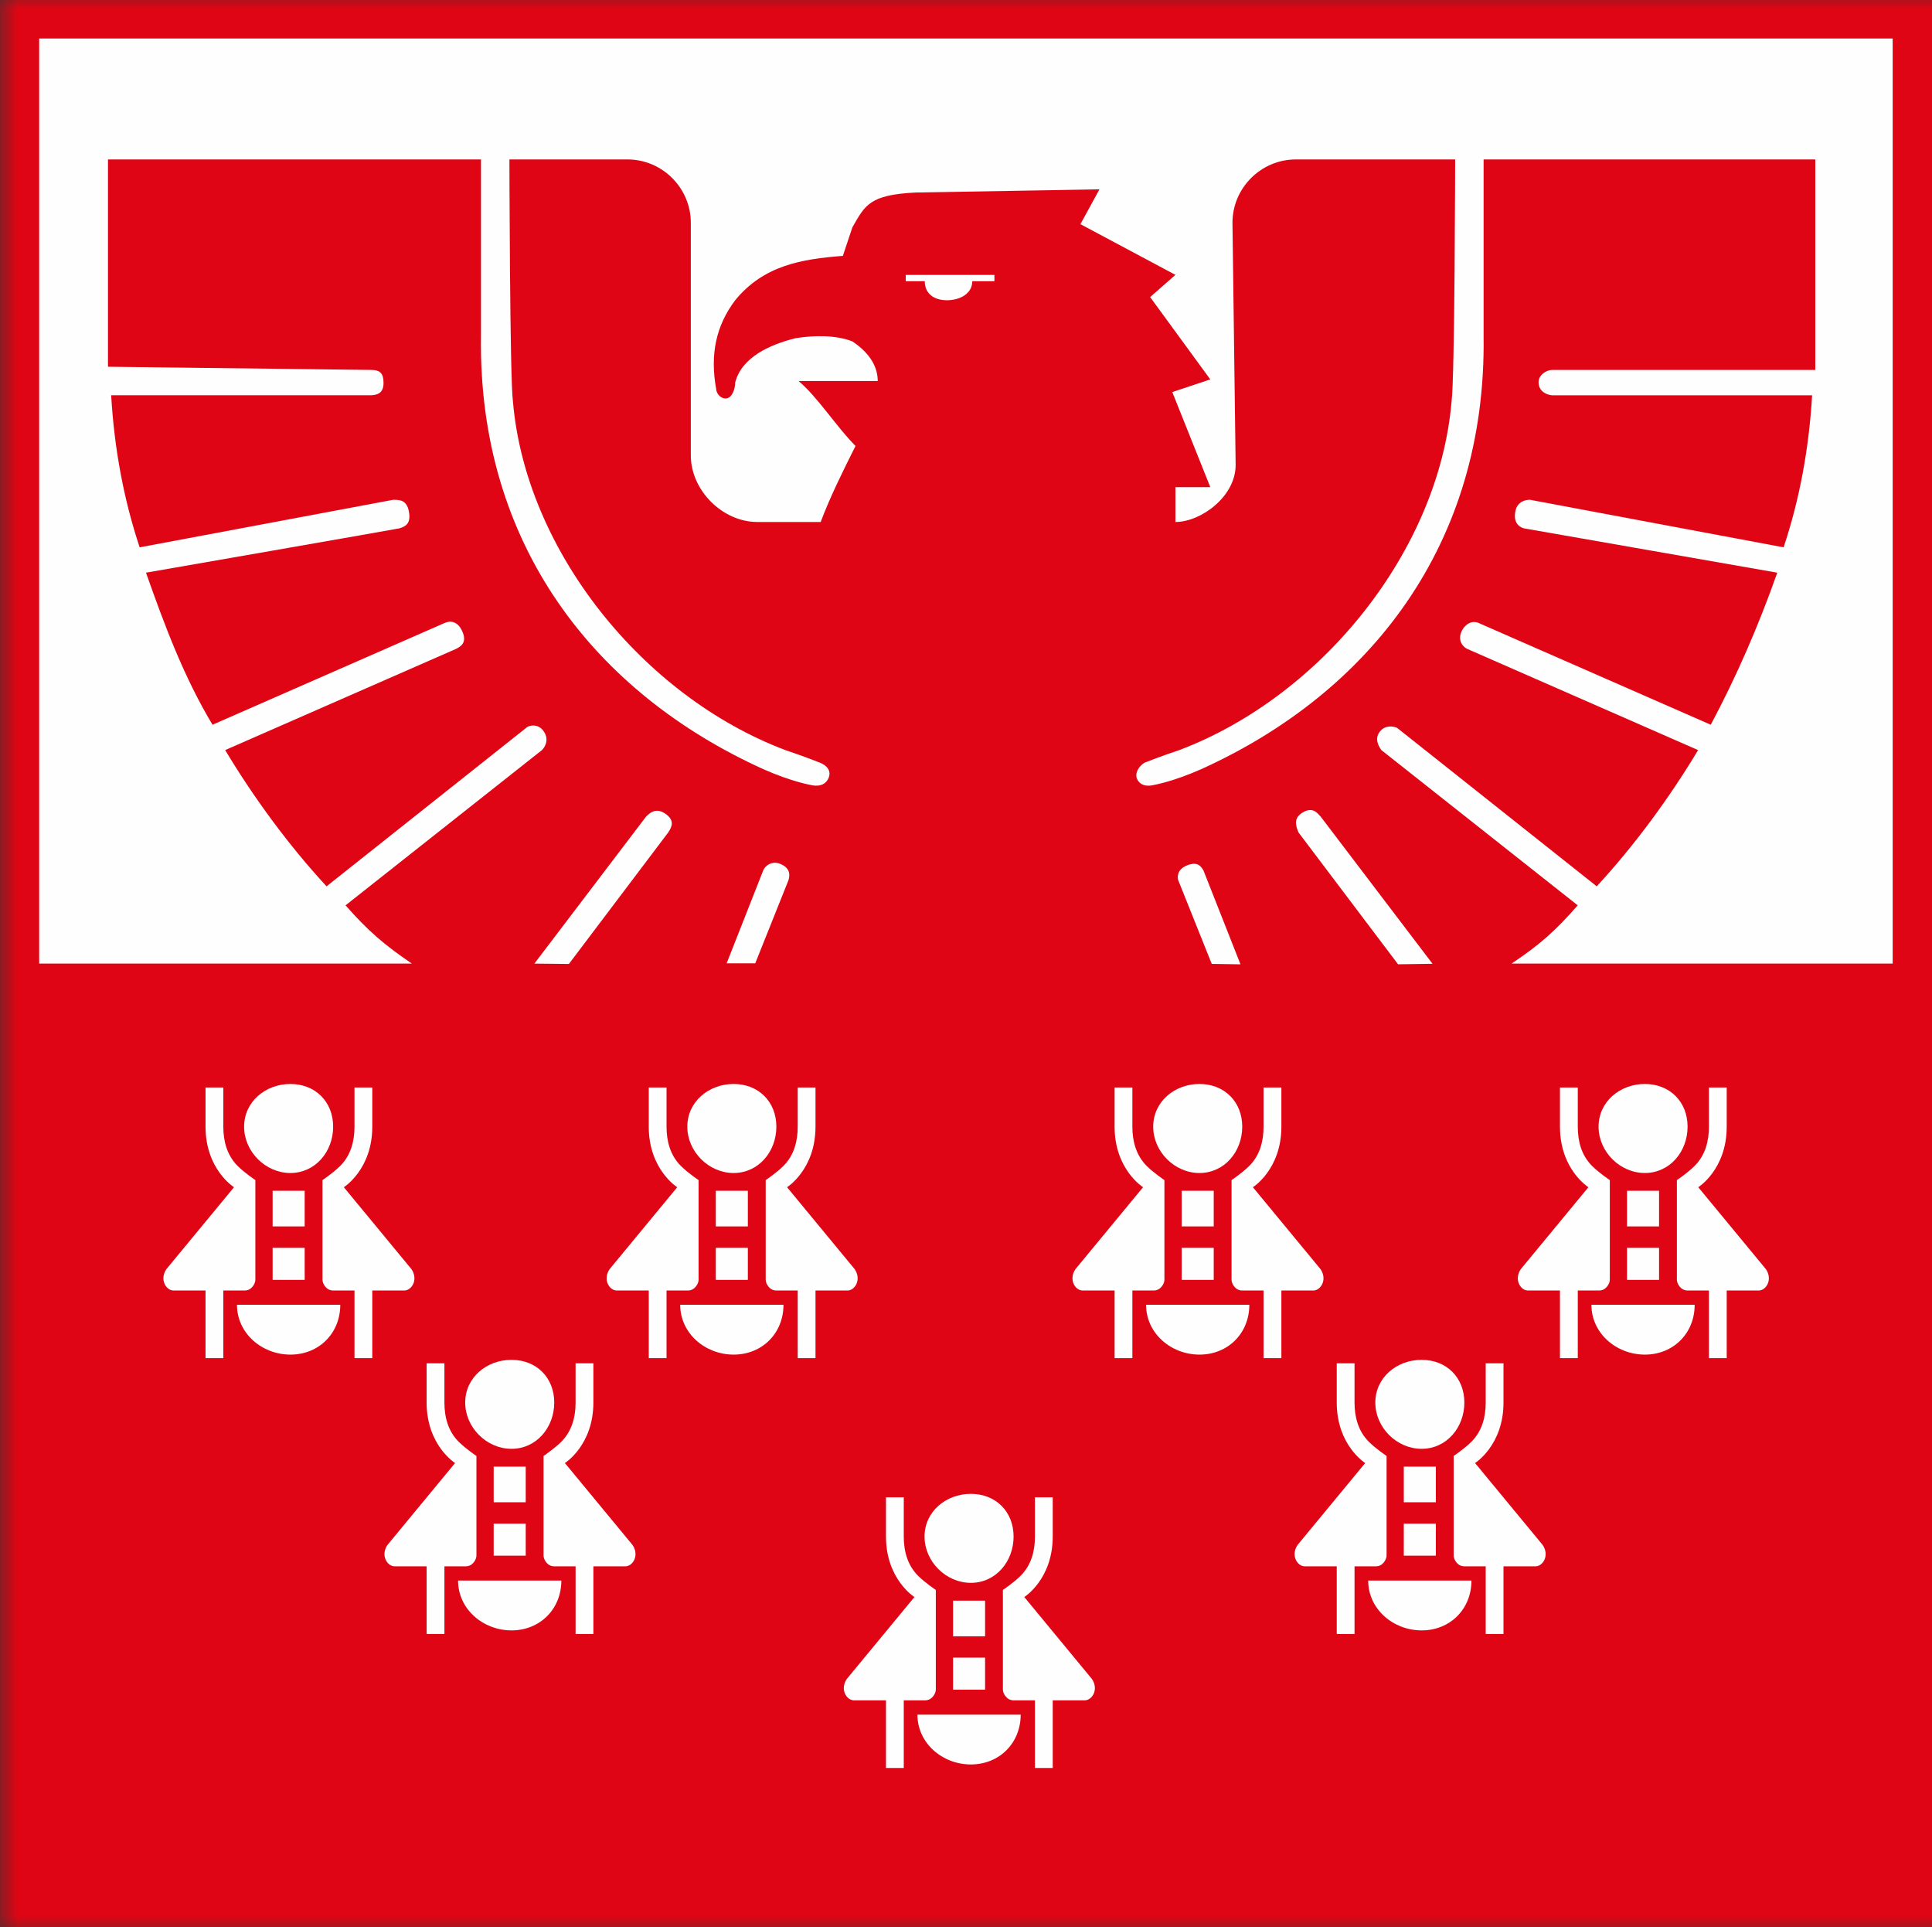 <?xml version="1.0" encoding="UTF-8" standalone="no"?>
<svg
   width="54.745"
   height="54.596"
   viewBox="0 0 54.745 54.596"
   version="1.1"
   id="svg1"
   xmlns:xlink="http://www.w3.org/1999/xlink"
   xmlns="http://www.w3.org/2000/svg"
   xmlns:svg="http://www.w3.org/2000/svg"
   xmlns:rdf="http://www.w3.org/1999/02/22-rdf-syntax-ns#"
   xmlns:cc="http://creativecommons.org/ns#"
   xmlns:dc="http://purl.org/dc/elements/1.1/">
  <rect x="0" y="0" width="54.745" height="54.596" fill="#333333" stroke="none"/>
  <!-- Generator: Sketch 47.1 (45422) - http://www.bohemiancoding.com/sketch -->
  <title
     id="title1">Page 1</title>
  <desc
     id="desc1">Created with Sketch.</desc>
  <defs
     id="defs1">
    <polygon
       id="path-1"
       points="339.801,55.071 339.801,-0 0,-0 0,55.071 " />
  </defs>
  <g
     id="g1"
     stroke="none"
     stroke-width="1"
     fill="none"
     fill-rule="evenodd"
     transform="translate(0,-0.237)">
    <g
       id="menu-Epipoli"
       transform="translate(-101,-108)">
      <g
         id="Page-1"
         transform="translate(101,108)">
        <mask
           id="mask-2"
           fill="#ffffff">
          <use
             xlink:href="#path-1"
             id="use1" />
        </mask>
        <g
           id="Clip-52" />
        <polygon
           id="Fill-51"
           fill="#df0514"
           mask="url(#mask-2)"
           points="54.745,0.237 0,0.237 0,54.833 54.745,54.833 " />
        <path
           d="m 22.973,22.475 c 0,0 -0.538,-0.09 -1.347,-0.449 -4.757,-2.155 -8.08,-6.348 -7.997,-12.268 v -5.5 h 0.805 c 0,0.628 0.012,6.728 0.101,7.357 0.36,4.218 3.681,8.347 7.72,9.873 0.537,0.179 0.987,0.359 0.987,0.359 0.223,0.093 0.306,0.251 0.241,0.419 -0.124,0.325 -0.51,0.209 -0.51,0.209"
           id="Fill-53"
           fill="#fefefe"
           mask="url(#mask-2)" />
        <path
           d="m 15.142,27.536 3.164,-4.163 c 0.09,-0.09 0.272,-0.274 0.545,-0.085 0.27,0.187 0.196,0.362 0.083,0.533 l -2.814,3.725"
           id="Fill-54"
           fill="#fefefe"
           mask="url(#mask-2)" />
        <path
           d="m 20.59,27.528 1.036,-2.63 c 0.047,-0.127 0.244,-0.289 0.486,-0.186 0.256,0.106 0.284,0.282 0.232,0.456 l -0.943,2.359 z"
           id="Fill-55"
           fill="#fefefe"
           mask="url(#mask-2)" />
        <path
           d="m 27.55,8.204 h 0.628 v -0.179 h -2.513 v 0.179 h 0.539 c 0,0.359 0.269,0.539 0.628,0.539 0.36,0 0.718,-0.18 0.718,-0.539"
           id="Fill-56"
           fill="#fefefe"
           mask="url(#mask-2)" />
        <path
           d="m 40.592,27.541 -3.169,-4.169 c -0.089,-0.09 -0.223,-0.308 -0.539,-0.099 -0.237,0.157 -0.162,0.377 -0.089,0.548 l 2.82,3.734 z"
           id="Fill-57"
           fill="#fefefe"
           mask="url(#mask-2)" />
        <path
           d="m 35.15,27.556 -1.048,-2.657 c -0.089,-0.156 -0.183,-0.219 -0.358,-0.18 -0.185,0.041 -0.42,0.172 -0.36,0.448 l 0.952,2.377 z"
           id="Fill-58"
           fill="#fefefe"
           mask="url(#mask-2)" />
        <path
           d="m 45.245,25.347 c 1.077,-1.167 2.064,-2.513 2.872,-3.86 l -6.552,-2.871 c -0.197,-0.111 -0.258,-0.338 -0.109,-0.565 0.109,-0.168 0.289,-0.244 0.468,-0.154 l 6.552,2.872 c 0.718,-1.346 1.346,-2.782 1.885,-4.308 l -7.18,-1.256 c -0.136,-0.036 -0.311,-0.167 -0.238,-0.5 0.062,-0.285 0.329,-0.314 0.417,-0.308 l 7.18,1.346 c 0.449,-1.346 0.718,-2.782 0.808,-4.308 h -7.36 c -0.089,0 -0.391,-0.066 -0.391,-0.372 0,-0.199 0.212,-0.346 0.391,-0.346 h 7.45 v -1.526 -4.437 h -14.72 c -0.987,0 -1.795,0.808 -1.795,1.795 l 0.09,6.861 c 0,0.897 -0.987,1.615 -1.706,1.615 v -0.987 h 0.988 l -1.077,-2.693 1.077,-0.359 -1.705,-2.333 0.717,-0.629 -2.692,-1.436 0.539,-0.987 c 0,0 0,0.09 0,0 l -5.206,0.09 c -1.314,0.065 -1.436,0.359 -1.795,0.987 -0.09,0.27 -0.18,0.539 -0.27,0.808 -1.166,0.09 -2.243,0.269 -3.051,1.257 -0.539,0.717 -0.718,1.525 -0.539,2.513 0,0.089 0.09,0.269 0.27,0.269 0.179,0 0.269,-0.269 0.269,-0.449 0.179,-0.718 0.987,-1.077 1.705,-1.257 0.539,-0.089 1.167,-0.089 1.616,0.09 0.538,0.359 0.718,0.762 0.718,1.122 h -2.244 c 0.538,0.448 1.077,1.301 1.615,1.84 -0.359,0.718 -0.718,1.436 -0.987,2.154 h -1.795 c -0.987,0 -1.885,-0.897 -1.885,-1.885 v -6.591 c 0,-0.987 -0.808,-1.795 -1.795,-1.795 h -14.72 v 4.347 1.526 l 7.45,0.09 c 0.283,-0.002 0.354,0.12 0.358,0.359 0.005,0.305 -0.183,0.352 -0.358,0.359 h -7.36 c 0.09,1.526 0.359,2.962 0.808,4.308 l 7.18,-1.346 c 0.18,0 0.383,-0.004 0.447,0.323 0.069,0.352 -0.093,0.432 -0.267,0.485 -0.056,0.017 -7.181,1.256 -7.181,1.256 0.539,1.526 1.077,2.962 1.885,4.308 l 6.552,-2.872 c 0.18,-0.09 0.382,-0.063 0.51,0.194 0.183,0.366 -0.054,0.469 -0.152,0.525 l -6.551,2.871 c 0.808,1.347 1.795,2.693 2.872,3.86 l 5.655,-4.488 c 0.09,-0.09 0.336,-0.113 0.477,0.067 0.195,0.248 0.061,0.472 -0.028,0.561 l -5.565,4.398 c 0.628,0.718 1.095,1.117 1.878,1.65 H 1.11 V 1.328 h 52.521 v 26.207 h -10.799 c 0.808,-0.54 1.246,-0.932 1.874,-1.65 l -5.564,-4.398 c -0.141,-0.195 -0.176,-0.396 -0.004,-0.566 0.18,-0.178 0.442,-0.072 0.452,-0.062 z"
           id="Fill-59"
           fill="#fefefe"
           mask="url(#mask-2)" />
        <path
           d="m 41.234,4.258 c 0,0.628 -0.012,6.728 -0.103,7.357 -0.358,4.218 -3.679,8.348 -7.718,9.873 -0.539,0.179 -0.987,0.359 -0.987,0.359 -0.167,0.109 -0.279,0.302 -0.203,0.464 0.128,0.27 0.472,0.164 0.472,0.164 0,0 0.538,-0.09 1.346,-0.449 4.756,-2.154 8.081,-6.348 7.998,-12.268 v -5.5 z"
           id="Fill-60"
           fill="#fefefe"
           mask="url(#mask-2)" />
        <polygon
           id="Fill-61"
           fill="#fefefe"
           mask="url(#mask-2)"
           points="27.913,45.584 27.006,45.584 27.006,46.593 27.913,46.593 " />
        <polygon
           id="Fill-62"
           fill="#fefefe"
           mask="url(#mask-2)"
           points="27.913,47.198 27.006,47.198 27.006,48.105 27.913,48.105 " />
        <path
           d="m 27.51,45.079 c 0.706,0 1.211,-0.604 1.211,-1.311 0,-0.707 -0.505,-1.21 -1.211,-1.21 -0.706,0 -1.312,0.503 -1.312,1.21 0,0.707 0.606,1.311 1.312,1.311"
           id="Fill-63"
           fill="#fefefe"
           mask="url(#mask-2)" />
        <path
           d="m 28.922,44.877 c 0.304,-0.304 0.404,-0.706 0.404,-1.11 v -1.111 h 0.504 v 1.111 c 0,1.211 -0.806,1.714 -0.806,1.714 l 1.917,2.322 c 0.202,0.302 0,0.604 -0.203,0.604 h -0.908 v 1.917 h -0.504 v -1.917 h -0.605 c -0.202,0 -0.303,-0.201 -0.303,-0.302 v -2.826 c 0,0 0.303,-0.2 0.504,-0.402"
           id="Fill-64"
           fill="#fefefe"
           mask="url(#mask-2)" />
        <path
           d="m 28.922,48.812 c 0,0.807 -0.604,1.412 -1.412,1.412 -0.808,0 -1.514,-0.605 -1.514,-1.412 z"
           id="Fill-65"
           fill="#fefefe"
           mask="url(#mask-2)" />
        <path
           d="m 26.013,44.877 c -0.304,-0.304 -0.404,-0.706 -0.404,-1.11 v -1.111 h -0.504 v 1.111 c 0,1.211 0.806,1.714 0.806,1.714 l -1.917,2.322 c -0.202,0.302 0,0.604 0.203,0.604 h 0.908 v 1.917 h 0.504 v -1.917 h 0.605 c 0.202,0 0.303,-0.201 0.303,-0.302 v -2.826 c 0,0 -0.303,-0.2 -0.504,-0.402"
           id="Fill-66"
           fill="#fefefe"
           mask="url(#mask-2)" />
        <polygon
           id="Fill-67"
           fill="#fefefe"
           mask="url(#mask-2)"
           points="40.686,41.787 39.778,41.787 39.778,42.796 40.686,42.796 " />
        <polygon
           id="Fill-68"
           fill="#fefefe"
           mask="url(#mask-2)"
           points="40.686,43.402 39.778,43.402 39.778,44.309 40.686,44.309 " />
        <path
           d="m 40.283,41.282 c 0.706,0 1.211,-0.604 1.211,-1.311 0,-0.707 -0.505,-1.21 -1.211,-1.21 -0.706,0 -1.312,0.503 -1.312,1.21 0,0.707 0.606,1.311 1.312,1.311"
           id="Fill-69"
           fill="#fefefe"
           mask="url(#mask-2)" />
        <path
           d="m 41.695,41.081 c 0.304,-0.304 0.404,-0.706 0.404,-1.11 v -1.111 h 0.504 v 1.111 c 0,1.211 -0.806,1.714 -0.806,1.714 l 1.917,2.322 c 0.202,0.302 0,0.604 -0.203,0.604 h -0.908 v 1.917 h -0.504 v -1.917 h -0.605 c -0.201,0 -0.303,-0.202 -0.303,-0.302 v -2.825 c 0,0 0.303,-0.202 0.504,-0.403"
           id="Fill-70"
           fill="#fefefe"
           mask="url(#mask-2)" />
        <path
           d="m 41.695,45.014 c 0,0.808 -0.604,1.412 -1.411,1.412 -0.808,0 -1.515,-0.604 -1.515,-1.412 z"
           id="Fill-71"
           fill="#fefefe"
           mask="url(#mask-2)" />
        <path
           d="m 38.786,41.081 c -0.303,-0.304 -0.404,-0.706 -0.404,-1.11 v -1.111 h -0.504 v 1.111 c 0,1.211 0.806,1.714 0.806,1.714 l -1.917,2.322 c -0.202,0.302 0,0.604 0.203,0.604 h 0.908 v 1.917 h 0.504 v -1.917 h 0.606 c 0.2,0 0.302,-0.202 0.302,-0.302 v -2.825 c 0,0 -0.302,-0.202 -0.504,-0.403"
           id="Fill-72"
           fill="#fefefe"
           mask="url(#mask-2)" />
        <polygon
           id="Fill-73"
           fill="#fefefe"
           mask="url(#mask-2)"
           points="47.011,33.972 46.103,33.972 46.103,34.981 47.011,34.981 " />
        <polygon
           id="Fill-74"
           fill="#fefefe"
           mask="url(#mask-2)"
           points="47.011,35.588 46.103,35.588 46.103,36.496 47.011,36.496 " />
        <path
           d="m 46.608,33.468 c 0.706,0 1.211,-0.605 1.211,-1.312 0,-0.707 -0.505,-1.21 -1.211,-1.21 -0.706,0 -1.311,0.503 -1.311,1.21 0,0.707 0.605,1.312 1.311,1.312"
           id="Fill-75"
           fill="#fefefe"
           mask="url(#mask-2)" />
        <path
           d="m 48.02,33.266 c 0.304,-0.303 0.404,-0.706 0.404,-1.109 v -1.111 h 0.504 v 1.111 c 0,1.211 -0.806,1.714 -0.806,1.714 l 1.917,2.322 c 0.202,0.302 0,0.604 -0.203,0.604 h -0.908 v 1.917 h -0.504 v -1.917 h -0.605 c -0.201,0 -0.303,-0.202 -0.303,-0.302 v -2.826 c 0,0 0.303,-0.201 0.504,-0.403"
           id="Fill-76"
           fill="#fefefe"
           mask="url(#mask-2)" />
        <path
           d="m 48.02,37.201 c 0,0.808 -0.604,1.412 -1.411,1.412 -0.808,0 -1.515,-0.604 -1.515,-1.412 z"
           id="Fill-77"
           fill="#fefefe"
           mask="url(#mask-2)" />
        <path
           d="m 45.111,33.266 c -0.304,-0.303 -0.403,-0.706 -0.403,-1.109 v -1.111 h -0.505 v 1.111 c 0,1.211 0.806,1.714 0.806,1.714 l -1.917,2.322 c -0.201,0.302 0,0.604 0.203,0.604 h 0.908 v 1.917 h 0.505 v -1.917 h 0.605 c 0.201,0 0.302,-0.202 0.302,-0.302 v -2.826 c 0,0 -0.302,-0.201 -0.504,-0.403"
           id="Fill-78"
           fill="#fefefe"
           mask="url(#mask-2)" />
        <polygon
           id="Fill-79"
           fill="#fefefe"
           mask="url(#mask-2)"
           points="34.392,33.972 33.484,33.972 33.484,34.981 34.392,34.981 " />
        <polygon
           id="Fill-80"
           fill="#fefefe"
           mask="url(#mask-2)"
           points="34.392,35.588 33.484,35.588 33.484,36.496 34.392,36.496 " />
        <path
           d="m 33.988,33.468 c 0.706,0 1.212,-0.605 1.212,-1.312 0,-0.707 -0.506,-1.21 -1.212,-1.21 -0.706,0 -1.311,0.503 -1.311,1.21 0,0.707 0.605,1.312 1.311,1.312"
           id="Fill-81"
           fill="#fefefe"
           mask="url(#mask-2)" />
        <path
           d="m 35.401,33.266 c 0.303,-0.303 0.403,-0.706 0.403,-1.109 v -1.111 h 0.505 v 1.111 c 0,1.211 -0.807,1.714 -0.807,1.714 l 1.917,2.322 c 0.202,0.302 0,0.604 -0.203,0.604 h -0.907 v 1.917 h -0.505 v -1.917 h -0.605 c -0.201,0 -0.302,-0.202 -0.302,-0.302 v -2.826 c 0,0 0.302,-0.201 0.504,-0.403"
           id="Fill-82"
           fill="#fefefe"
           mask="url(#mask-2)" />
        <path
           d="m 35.401,37.201 c 0,0.808 -0.605,1.412 -1.412,1.412 -0.808,0 -1.514,-0.604 -1.514,-1.412 z"
           id="Fill-83"
           fill="#fefefe"
           mask="url(#mask-2)" />
        <path
           d="m 32.491,33.266 c -0.303,-0.303 -0.404,-0.706 -0.404,-1.109 v -1.111 h -0.504 v 1.111 c 0,1.211 0.807,1.714 0.807,1.714 l -1.917,2.322 c -0.202,0.302 0,0.604 0.203,0.604 h 0.907 v 1.917 h 0.504 v -1.917 h 0.606 c 0.201,0 0.302,-0.202 0.302,-0.302 v -2.826 c 0,0 -0.302,-0.201 -0.504,-0.403"
           id="Fill-84"
           fill="#fefefe"
           mask="url(#mask-2)" />
        <polygon
           id="Fill-85"
           fill="#fefefe"
           mask="url(#mask-2)"
           points="14.897,41.787 13.989,41.787 13.989,42.796 14.897,42.796 " />
        <polygon
           id="Fill-86"
           fill="#fefefe"
           mask="url(#mask-2)"
           points="14.897,43.402 13.989,43.402 13.989,44.309 14.897,44.309 " />
        <path
           d="m 14.494,41.282 c 0.706,0 1.211,-0.604 1.211,-1.311 0,-0.707 -0.505,-1.21 -1.211,-1.21 -0.706,0 -1.312,0.503 -1.312,1.21 0,0.707 0.606,1.311 1.312,1.311"
           id="Fill-87"
           fill="#fefefe"
           mask="url(#mask-2)" />
        <path
           d="m 15.906,41.081 c 0.303,-0.304 0.404,-0.706 0.404,-1.11 v -1.111 h 0.504 v 1.111 c 0,1.211 -0.807,1.714 -0.807,1.714 l 1.917,2.322 c 0.202,0.302 0,0.604 -0.202,0.604 h -0.908 v 1.917 h -0.504 v -1.917 h -0.606 c -0.202,0 -0.302,-0.202 -0.302,-0.302 v -2.825 c 0,0 0.302,-0.202 0.504,-0.403"
           id="Fill-88"
           fill="#fefefe"
           mask="url(#mask-2)" />
        <path
           d="m 15.906,45.014 c 0,0.808 -0.605,1.412 -1.412,1.412 -0.808,0 -1.514,-0.604 -1.514,-1.412 z"
           id="Fill-89"
           fill="#fefefe"
           mask="url(#mask-2)" />
        <path
           d="m 12.996,41.081 c -0.303,-0.304 -0.403,-0.706 -0.403,-1.11 v -1.111 h -0.504 v 1.111 c 0,1.211 0.806,1.714 0.806,1.714 l -1.917,2.322 c -0.202,0.302 0,0.604 0.203,0.604 h 0.908 v 1.917 h 0.504 v -1.917 h 0.605 c 0.202,0 0.302,-0.202 0.302,-0.302 v -2.825 c 0,0 -0.302,-0.202 -0.504,-0.403"
           id="Fill-90"
           fill="#fefefe"
           mask="url(#mask-2)" />
        <polygon
           id="Fill-91"
           fill="#fefefe"
           mask="url(#mask-2)"
           points="21.191,33.972 20.283,33.972 20.283,34.981 21.191,34.981 " />
        <polygon
           id="Fill-92"
           fill="#fefefe"
           mask="url(#mask-2)"
           points="21.191,35.588 20.283,35.588 20.283,36.496 21.191,36.496 " />
        <path
           d="m 20.788,33.468 c 0.706,0 1.211,-0.605 1.211,-1.312 0,-0.707 -0.505,-1.21 -1.211,-1.21 -0.706,0 -1.312,0.503 -1.312,1.21 0,0.707 0.606,1.312 1.312,1.312"
           id="Fill-93"
           fill="#fefefe"
           mask="url(#mask-2)" />
        <path
           d="m 22.201,33.266 c 0.303,-0.303 0.403,-0.706 0.403,-1.109 v -1.111 h 0.504 v 1.111 c 0,1.211 -0.806,1.714 -0.806,1.714 l 1.917,2.322 c 0.201,0.302 0,0.604 -0.203,0.604 h -0.908 v 1.917 h -0.504 v -1.917 h -0.605 c -0.202,0 -0.302,-0.202 -0.302,-0.302 v -2.826 c 0,0 0.302,-0.201 0.504,-0.403"
           id="Fill-94"
           fill="#fefefe"
           mask="url(#mask-2)" />
        <path
           d="m 22.201,37.201 c 0,0.808 -0.605,1.412 -1.412,1.412 -0.809,0 -1.515,-0.604 -1.515,-1.412 z"
           id="Fill-95"
           fill="#fefefe"
           mask="url(#mask-2)" />
        <path
           d="m 19.291,33.266 c -0.303,-0.303 -0.404,-0.706 -0.404,-1.109 v -1.111 h -0.504 v 1.111 c 0,1.211 0.807,1.714 0.807,1.714 l -1.917,2.322 c -0.202,0.302 0,0.604 0.202,0.604 h 0.908 v 1.917 h 0.504 v -1.917 h 0.606 c 0.201,0 0.302,-0.202 0.302,-0.302 v -2.826 c 0,0 -0.302,-0.201 -0.504,-0.403"
           id="Fill-96"
           fill="#fefefe"
           mask="url(#mask-2)" />
        <polygon
           id="Fill-97"
           fill="#fefefe"
           mask="url(#mask-2)"
           points="8.633,33.972 7.725,33.972 7.725,34.981 8.633,34.981 " />
        <polygon
           id="Fill-98"
           fill="#fefefe"
           mask="url(#mask-2)"
           points="8.633,35.588 7.725,35.588 7.725,36.496 8.633,36.496 " />
        <path
           d="m 8.229,33.468 c 0.706,0 1.211,-0.605 1.211,-1.312 0,-0.707 -0.505,-1.21 -1.211,-1.21 -0.706,0 -1.312,0.503 -1.312,1.21 0,0.707 0.606,1.312 1.312,1.312"
           id="Fill-99"
           fill="#fefefe"
           mask="url(#mask-2)" />
        <path
           d="m 9.642,33.266 c 0.303,-0.303 0.403,-0.706 0.403,-1.109 v -1.111 h 0.504 v 1.111 c 0,1.211 -0.806,1.714 -0.806,1.714 l 1.917,2.322 c 0.202,0.302 0,0.604 -0.203,0.604 h -0.908 v 1.917 h -0.504 v -1.917 h -0.605 c -0.202,0 -0.302,-0.202 -0.302,-0.302 v -2.826 c 0,0 0.302,-0.201 0.504,-0.403"
           id="Fill-100"
           fill="#fefefe"
           mask="url(#mask-2)" />
        <path
           d="m 9.642,37.201 c 0,0.808 -0.605,1.412 -1.412,1.412 -0.809,0 -1.515,-0.604 -1.515,-1.412 z"
           id="Fill-101"
           fill="#fefefe"
           mask="url(#mask-2)" />
        <path
           d="m 6.732,33.266 c -0.303,-0.303 -0.404,-0.706 -0.404,-1.109 v -1.111 H 5.824 v 1.111 c 0,1.211 0.807,1.714 0.807,1.714 l -1.917,2.322 c -0.202,0.302 0,0.604 0.202,0.604 h 0.908 v 1.917 h 0.504 v -1.917 h 0.606 c 0.202,0 0.302,-0.202 0.302,-0.302 v -2.826 c 0,0 -0.302,-0.201 -0.504,-0.403"
           id="Fill-102"
           fill="#fefefe"
           mask="url(#mask-2)" />
      </g>
    </g>
  </g>
</svg>
